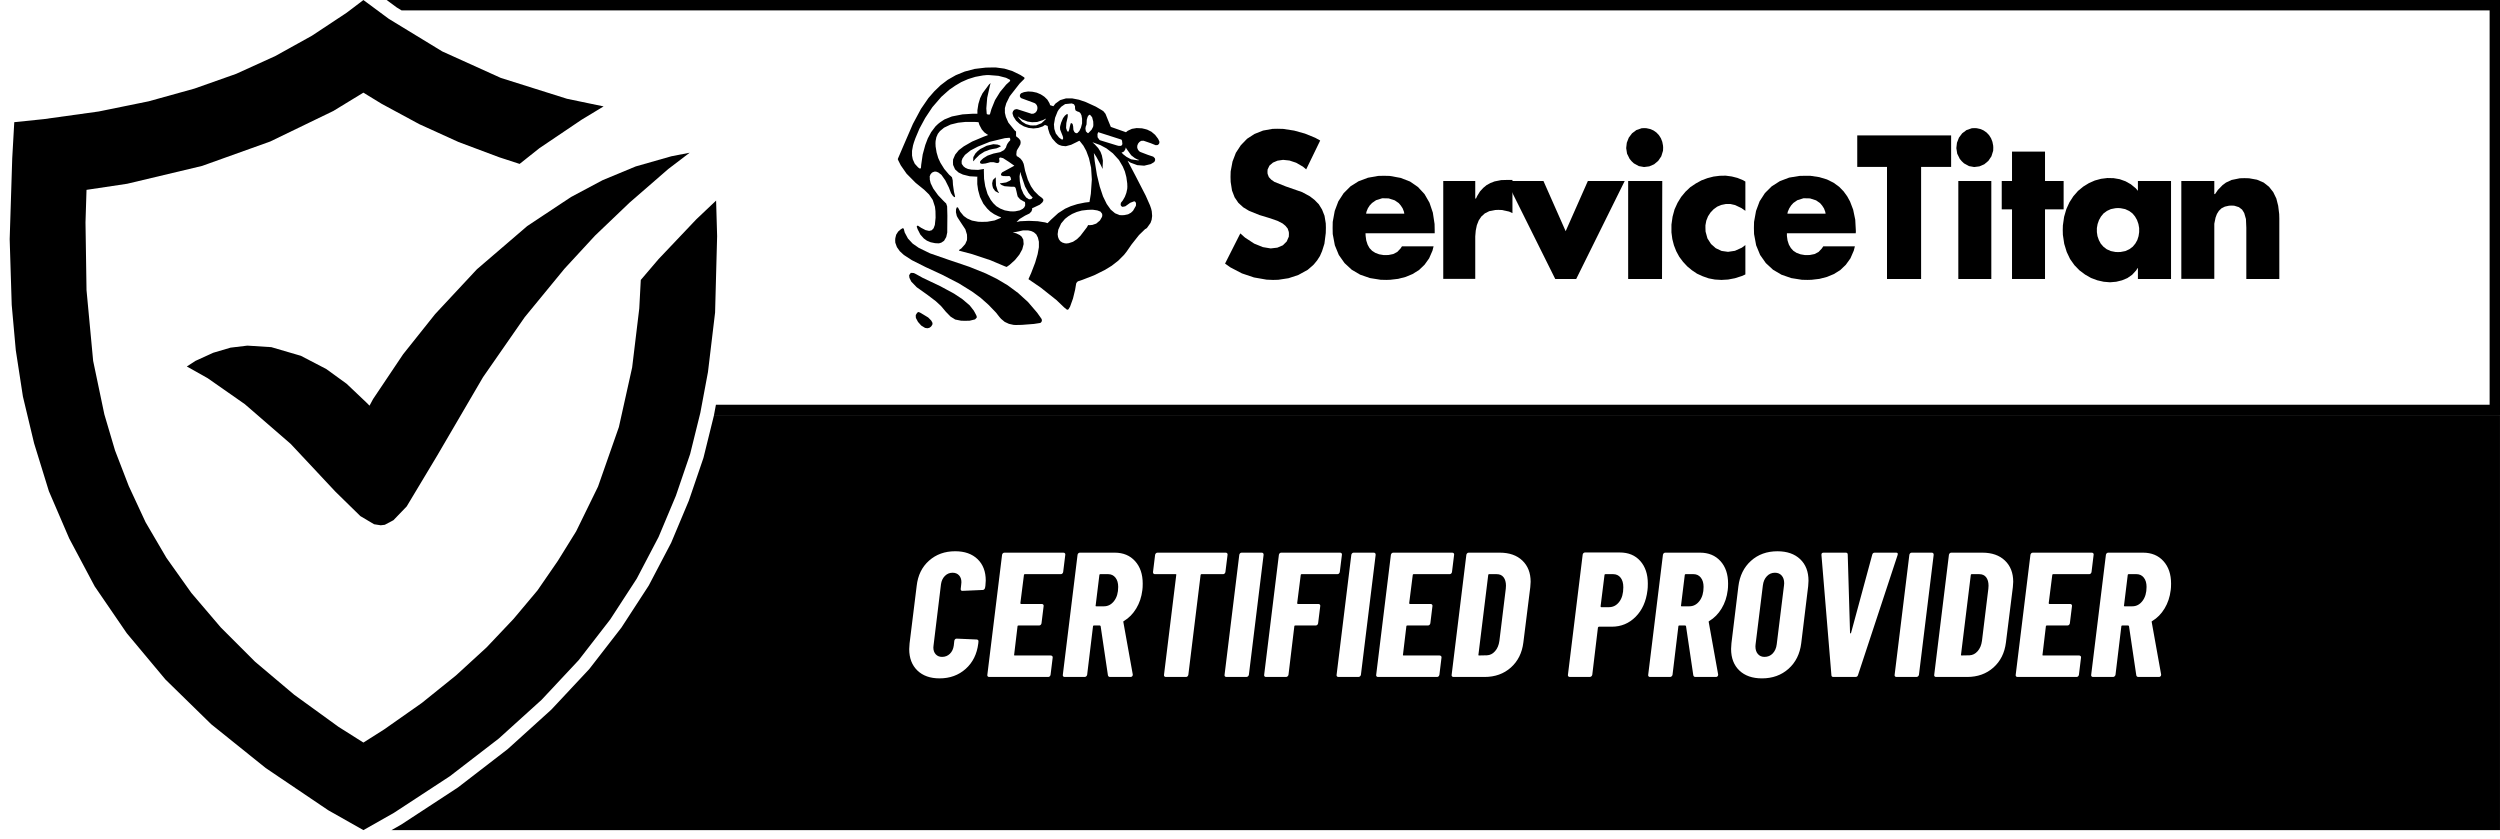 <svg width="140" height="47" viewBox="0 0 140 47" fill="none" xmlns="http://www.w3.org/2000/svg">
<path fill-rule="evenodd" clip-rule="evenodd" d="M38.62 8.552L37.594 8.752L35.599 9.321L33.747 10.09L31.98 11.031L29.529 12.656L26.707 15.079L24.37 17.586L22.575 19.838L20.893 22.346L20.694 22.717L20.523 22.546L19.411 21.491L18.271 20.665L16.846 19.924L15.193 19.44L13.853 19.355L12.912 19.468L11.943 19.754L10.946 20.209L10.462 20.523L11.63 21.179L13.71 22.633L16.276 24.856L18.784 27.534L20.181 28.902L20.95 29.358L21.321 29.416L21.549 29.388L22.033 29.131L22.774 28.361L24.484 25.511L27.049 21.122L29.386 17.759L31.609 15.051L33.319 13.198L35.257 11.346L37.423 9.465L38.62 8.553V8.552Z" fill="black"/>
<path fill-rule="evenodd" clip-rule="evenodd" d="M20.351 0.002L19.41 0.715L17.473 1.997L15.42 3.137L13.225 4.135L10.889 4.961L8.323 5.674L5.53 6.243L2.452 6.671L0.799 6.842L0.685 8.865L0.542 13.397L0.656 17.074L0.884 19.611L1.283 22.204L1.91 24.826L2.737 27.505L3.877 30.155L5.302 32.835L7.097 35.457L9.263 38.05L11.829 40.558L14.879 43.009L18.384 45.375L20.351 46.487L22.061 45.518L25.197 43.465L27.933 41.357L30.327 39.191L32.407 36.968L34.174 34.687L35.656 32.407L36.881 30.07L37.85 27.761L38.648 25.424L39.219 23.116L39.646 20.835L40.045 17.5L40.159 13.226L40.102 11.231L38.99 12.285L36.881 14.508L35.884 15.677L35.799 17.273L35.4 20.579L34.658 23.914L33.49 27.248L32.264 29.756L31.238 31.41L30.099 33.063L28.759 34.659L27.248 36.255L25.538 37.822L23.628 39.361L21.519 40.843L20.351 41.584L18.954 40.701L16.475 38.905L14.28 37.053L12.37 35.143L10.717 33.205L9.32 31.239L8.152 29.244L7.211 27.22L6.441 25.224L5.843 23.201L5.216 20.208L4.845 16.247L4.788 12.456L4.845 10.632L7.125 10.29L11.315 9.292L15.134 7.924L18.668 6.214L20.349 5.188L21.375 5.815L23.484 6.955L25.679 7.953L27.959 8.808L29.099 9.179L30.21 8.296L32.576 6.7L33.802 5.959L31.75 5.531L28.045 4.363L24.767 2.88L21.775 1.056L20.35 0.002L20.351 0.002Z" fill="black"/>
<path fill-rule="evenodd" clip-rule="evenodd" d="M71.543 7.21L71.258 7.217L70.73 7.312L70.25 7.503L69.834 7.773L69.487 8.132L69.209 8.556L69.021 9.046L68.917 9.602L68.909 9.91L68.917 10.188L68.993 10.671L69.139 11.051L69.347 11.358L69.618 11.607L69.944 11.805L70.52 12.039L70.979 12.178L71.145 12.229L71.541 12.368L71.826 12.514L71.986 12.646L72.111 12.8L72.174 12.99L72.18 13.093L72.174 13.253L72.055 13.524L71.84 13.737L71.534 13.868L71.159 13.912L70.721 13.839L70.235 13.642L69.721 13.305L69.457 13.071L68.603 14.761L68.902 14.973L69.548 15.31L70.222 15.537L70.93 15.661L71.291 15.676L71.583 15.668L72.159 15.58L72.708 15.398L73.229 15.112L73.458 14.915L73.57 14.813L73.757 14.586L73.917 14.337L74.035 14.066L74.167 13.649L74.243 13.049L74.25 12.749L74.243 12.508L74.173 12.084L74.034 11.733L73.854 11.44L73.618 11.199L73.354 10.994L72.923 10.76L71.999 10.438L71.374 10.189L71.193 10.064L71.055 9.918L70.985 9.735L70.978 9.626L70.985 9.494L71.089 9.274L71.284 9.106L71.541 8.997L71.853 8.952L72.208 8.989L72.583 9.113L72.965 9.333L73.146 9.486L73.931 7.869L73.653 7.716L73.077 7.481L72.472 7.313L71.854 7.218L71.541 7.211L71.543 7.21Z" fill="black"/>
<path fill-rule="evenodd" clip-rule="evenodd" d="M77.405 11.102L77.766 11.11L78.106 11.22L78.329 11.373L78.447 11.512L78.551 11.673L78.621 11.856L78.641 11.966H76.502L76.523 11.856L76.6 11.666L76.704 11.504L76.836 11.366L77.058 11.212L77.406 11.102L77.405 11.102ZM77.502 9.844L77.182 9.851L76.606 9.953L76.078 10.151L75.627 10.436L75.245 10.817L74.946 11.278L74.745 11.812L74.633 12.426L74.627 12.763L74.633 13.107L74.751 13.736L74.974 14.278L75.293 14.731L75.696 15.104L76.169 15.382L76.718 15.572L77.315 15.667L77.635 15.675L77.857 15.667L78.295 15.616L78.718 15.507L79.107 15.345L79.468 15.119L79.774 14.826L80.031 14.467L80.219 14.036L80.281 13.794H78.511L78.427 13.919L78.247 14.109L78.024 14.226L77.767 14.278L77.628 14.285H77.489L77.232 14.241L77.017 14.16L76.836 14.044L76.69 13.89L76.586 13.7L76.51 13.466L76.475 13.209L76.468 13.063H80.343V12.887L80.336 12.544L80.239 11.907L80.051 11.351L79.773 10.869L79.406 10.473L78.961 10.166L78.433 9.962L77.829 9.852L77.502 9.844L77.502 9.844Z" fill="black"/>
<path fill-rule="evenodd" clip-rule="evenodd" d="M84.336 10.078L84.065 10.086L83.697 10.159L83.468 10.247L83.253 10.364L83.059 10.524L82.878 10.722L82.725 10.971L82.656 11.117H82.614V10.136H80.822V15.616H82.614V13.239L82.642 12.909L82.704 12.61L82.808 12.346L82.954 12.127L83.149 11.951L83.398 11.826L83.718 11.761L83.906 11.753L84.107 11.761L84.51 11.848L84.697 11.936V10.078H84.336V10.078Z" fill="black"/>
<path fill-rule="evenodd" clip-rule="evenodd" d="M84.364 10.137L87.094 15.624H88.267L90.983 10.137H88.92L87.677 12.947L86.434 10.137H84.364Z" fill="black"/>
<path fill-rule="evenodd" clip-rule="evenodd" d="M92.101 7.174L91.934 7.181L91.636 7.284L91.393 7.467L91.212 7.708L91.101 7.993L91.066 8.293L91.115 8.607L91.261 8.9L91.372 9.032L91.497 9.149L91.775 9.302L92.067 9.354L92.359 9.317L92.629 9.201L92.858 9.01L93.032 8.754L93.129 8.44L93.136 8.264L93.129 8.155L93.088 7.942L93.011 7.744L92.9 7.569L92.761 7.422L92.594 7.305L92.407 7.225L92.206 7.181L92.102 7.174L92.101 7.174ZM91.177 10.137V15.624H93.073L93.087 10.137H91.177Z" fill="black"/>
<path fill-rule="evenodd" clip-rule="evenodd" d="M96.643 9.837L96.303 9.844L95.956 9.888L95.616 9.976L95.282 10.101L94.963 10.276L94.657 10.481L94.386 10.737L94.143 11.03L93.942 11.359L93.775 11.725L93.664 12.134L93.601 12.581V13.013L93.65 13.386L93.74 13.737L93.872 14.074L94.039 14.381L94.247 14.659L94.484 14.915L94.748 15.134L95.032 15.325L95.352 15.471L95.685 15.588L96.032 15.654L96.4 15.676L96.775 15.654L97.157 15.581L97.546 15.456L97.741 15.368V13.723L97.546 13.869L97.157 14.045L96.769 14.103L96.407 14.052L96.081 13.898L95.817 13.664L95.616 13.349L95.512 12.969L95.504 12.757V12.618L95.553 12.354L95.65 12.113L95.789 11.9L95.963 11.718L96.164 11.572L96.393 11.477L96.644 11.425H96.908L97.165 11.484L97.519 11.652L97.741 11.806V10.167L97.602 10.087L97.296 9.963L96.977 9.882L96.644 9.838L96.643 9.837Z" fill="black"/>
<path fill-rule="evenodd" clip-rule="evenodd" d="M100.998 11.102L101.359 11.11L101.7 11.22L101.922 11.373L102.04 11.512L102.144 11.673L102.213 11.856L102.234 11.966H100.095L100.116 11.856L100.199 11.666L100.303 11.504L100.428 11.366L100.65 11.212L100.998 11.102L100.998 11.102ZM101.082 9.844L100.769 9.851L100.193 9.946L99.672 10.144L99.213 10.437L98.838 10.81L98.539 11.271L98.338 11.812L98.227 12.427L98.219 12.763L98.227 13.107L98.344 13.737L98.567 14.278L98.886 14.732L99.289 15.105L99.761 15.383L100.31 15.573L100.907 15.668L101.227 15.675L101.449 15.668L101.887 15.617L102.311 15.507L102.7 15.346L103.061 15.119L103.366 14.827L103.624 14.468L103.811 14.037L103.874 13.795H102.103L102.019 13.919L101.839 14.11L101.616 14.227L101.359 14.278L101.22 14.285H101.081L100.831 14.242L100.609 14.161L100.428 14.044L100.289 13.891L100.178 13.7L100.102 13.466L100.067 13.21V13.064H103.922L103.929 12.947L103.894 12.303L103.776 11.739L103.603 11.286L103.443 10.993L103.241 10.715L102.991 10.459L102.678 10.232L102.31 10.049L101.873 9.918L101.372 9.844H101.081L101.082 9.844Z" fill="black"/>
<path fill-rule="evenodd" clip-rule="evenodd" d="M104.006 7.583V9.347H105.672V15.624H107.582V9.347H109.263V7.583H104.005H104.006Z" fill="black"/>
<path fill-rule="evenodd" clip-rule="evenodd" d="M110.59 7.174L110.423 7.181L110.124 7.284L109.881 7.467L109.701 7.708L109.59 7.993L109.555 8.293L109.604 8.607L109.749 8.9L109.861 9.032L109.986 9.149L110.264 9.302L110.555 9.354L110.847 9.317L111.118 9.201L111.347 9.01L111.52 8.754L111.618 8.44L111.624 8.264L111.618 8.155L111.576 7.942L111.499 7.744L111.389 7.569L111.25 7.422L111.083 7.305L110.902 7.225L110.701 7.181L110.59 7.174V7.174ZM109.666 10.137V15.624H111.514V10.137H109.666Z" fill="black"/>
<path fill-rule="evenodd" clip-rule="evenodd" d="M112.673 8.49V10.136H112.097V11.724H112.673V15.623H114.521V11.724H115.563V10.136H114.521V8.49H112.673Z" fill="black"/>
<path fill-rule="evenodd" clip-rule="evenodd" d="M118.612 11.651L118.751 11.659L119.008 11.71L119.23 11.812L119.418 11.951L119.564 12.127L119.675 12.325L119.752 12.544L119.793 12.771V12.998L119.759 13.225L119.689 13.444L119.578 13.641L119.432 13.817L119.244 13.956L119.022 14.059L118.758 14.11L118.612 14.117L118.46 14.11L118.203 14.059L117.973 13.956L117.793 13.817L117.64 13.641L117.536 13.444L117.459 13.225L117.425 12.998V12.771L117.466 12.544L117.543 12.325L117.654 12.127L117.799 11.951L117.987 11.812L118.209 11.71L118.466 11.659L118.612 11.651ZM118.014 9.969L117.66 10.013L117.313 10.107L116.98 10.254L116.66 10.451L116.368 10.692L116.111 10.985L115.889 11.329L115.715 11.71L115.59 12.142L115.521 12.624L115.514 12.881L115.521 13.152L115.597 13.656L115.736 14.11L115.924 14.505L116.167 14.849L116.452 15.142L116.765 15.376L117.098 15.566L117.452 15.698L117.806 15.778L118.161 15.808L118.508 15.778L118.834 15.698L119.133 15.573L119.397 15.39L119.619 15.149L119.709 15.01H119.723V15.625H121.578V10.137H119.723V10.686L119.605 10.547L119.328 10.32L119.029 10.152L118.702 10.035L118.362 9.977L118.015 9.969L118.014 9.969Z" fill="black"/>
<path fill-rule="evenodd" clip-rule="evenodd" d="M125.689 9.976L125.432 9.983L124.967 10.078L124.655 10.224L124.467 10.363L124.203 10.634L124.043 10.868H124.001V10.137H122.154V15.616H124.001V12.529L124.071 12.185L124.148 11.981L124.259 11.805L124.404 11.666L124.592 11.571L124.821 11.52L124.96 11.512L125.12 11.52L125.377 11.6L125.558 11.739L125.676 11.929L125.773 12.266L125.794 12.748V15.624H127.642V12.237L127.635 11.988L127.579 11.527L127.475 11.117L127.301 10.758L127.065 10.459L126.766 10.224L126.391 10.063L125.947 9.983L125.689 9.976Z" fill="black"/>
<path fill-rule="evenodd" clip-rule="evenodd" d="M51.443 17.471L51.54 17.515L51.978 17.778L52.151 17.954L52.214 18.071L52.221 18.137L52.207 18.188L52.144 18.283L52.061 18.349L51.964 18.378H51.908L51.804 18.363L51.589 18.231L51.408 18.027L51.29 17.807L51.283 17.72V17.639L51.366 17.508L51.443 17.471V17.471Z" fill="black"/>
<path fill-rule="evenodd" clip-rule="evenodd" d="M50.56 12.778L50.539 12.785L50.449 12.837L50.297 12.968L50.185 13.144L50.137 13.342L50.13 13.452L50.137 13.591L50.227 13.839L50.387 14.066L50.616 14.279L51.067 14.571L51.838 14.959L52.741 15.376L53.707 15.874L54.436 16.327L54.908 16.671L55.353 17.066L55.776 17.505L55.971 17.754L56.061 17.856L56.263 18.025L56.499 18.135L56.756 18.193L56.888 18.2L57.221 18.193L57.895 18.141L58.228 18.09L58.263 18.083L58.318 18.032L58.346 17.966L58.339 17.892L58.325 17.856L58.082 17.512L57.568 16.913L57.012 16.407L56.429 15.976L55.824 15.617L55.213 15.317L54.29 14.944L53.123 14.549L52.088 14.19L51.456 13.883L51.109 13.642L50.845 13.357L50.664 13.02L50.616 12.83L50.602 12.8L50.56 12.779V12.778Z" fill="black"/>
<path fill-rule="evenodd" clip-rule="evenodd" d="M55.63 8.074L55.255 8.162L54.894 8.345L54.742 8.469L54.623 8.593L54.505 8.798L54.498 9.003L54.512 9.033L54.617 8.901L54.846 8.674L55.116 8.498L55.422 8.381L55.582 8.345L55.804 8.308L56.033 8.206L56.047 8.191L55.999 8.147L55.866 8.096L55.63 8.074H55.63Z" fill="black"/>
<path fill-rule="evenodd" clip-rule="evenodd" d="M56.992 6.515L57.013 6.53L57.242 6.691L57.548 6.807L57.798 6.844L58.083 6.83L58.402 6.727L58.576 6.639L58.555 6.683L58.319 6.903L58.027 7.02L57.826 7.027L57.694 7.02L57.451 6.947L57.236 6.815L57.062 6.625L56.993 6.515L56.992 6.515ZM61.041 6.427L61.159 6.566L61.221 6.807L61.228 7.005L61.214 7.1L61.131 7.261L60.971 7.429L60.936 7.459L60.909 7.451L60.811 7.357L60.784 7.21L60.798 7.1L60.846 6.969L60.853 6.83L60.86 6.705L60.909 6.537L60.971 6.449L61.013 6.427H61.04L61.041 6.427ZM60.013 5.791L60.075 5.813L60.145 5.842L60.201 5.952V6.04L60.208 6.106L60.235 6.187L60.325 6.238L60.436 6.275L60.506 6.341L60.562 6.457L60.596 6.648V6.911L60.534 7.145L60.444 7.336L60.333 7.452L60.284 7.46L60.229 7.445L60.166 7.394L60.111 7.277L60.097 7.08L60.069 6.955L60.027 6.904L59.992 6.897L59.958 6.911L59.916 7.065L59.874 7.262L59.84 7.357L59.812 7.379L59.791 7.372L59.749 7.313L59.7 7.167L59.715 6.889L59.791 6.545L59.798 6.399L59.743 6.391L59.694 6.428L59.632 6.479L59.528 6.618L59.423 6.867L59.375 7.043L59.361 7.123L59.368 7.255L59.444 7.452L59.514 7.628L59.535 7.716L59.528 7.804L59.466 7.811L59.445 7.804L59.306 7.702L59.125 7.475L59.042 7.219L59.021 6.963L59.084 6.597L59.209 6.283L59.223 6.246L59.292 6.136L59.431 5.976L59.647 5.829L60.015 5.792L60.013 5.791ZM61.499 7.401L62.798 7.818L62.833 7.876L62.854 8.066L62.826 8.132L62.764 8.169H62.646L62.556 8.147L61.84 7.927L61.604 7.854L61.569 7.832L61.465 7.686L61.458 7.51L61.499 7.4V7.401ZM63.048 8.257L63.083 8.33L63.347 8.695L63.555 8.856L63.715 8.937L63.798 8.958L63.736 8.981L63.34 8.922L63.083 8.783L62.895 8.637L62.798 8.535L62.825 8.542L62.943 8.483L63.02 8.359L63.047 8.257H63.048ZM55.373 4.203L55.915 4.247L56.339 4.357L56.54 4.459L56.561 4.474L56.569 4.533L56.548 4.554L56.346 4.737L56.006 5.147L55.721 5.607L55.52 6.105L55.443 6.375L55.422 6.412L55.381 6.419L55.339 6.412L55.269 6.397L55.255 6.361L55.234 6.068L55.283 5.476L55.443 4.766L55.477 4.649L55.38 4.737L55.019 5.227L54.887 5.498L54.79 5.82L54.735 6.171V6.369H54.478L53.901 6.405L53.304 6.522L52.887 6.69L52.644 6.851L52.533 6.939L52.387 7.078L52.144 7.4L51.956 7.751L51.817 8.117L51.671 8.651L51.588 9.221L51.574 9.39L51.567 9.419L51.525 9.441L51.498 9.434L51.414 9.375L51.227 9.17L51.115 8.922L51.074 8.71V8.446L51.129 8.146L51.178 7.978L51.261 7.744L51.49 7.202L51.81 6.609L52.213 6.002L52.713 5.424L53.157 5.029L53.484 4.802L53.831 4.597L54.213 4.429L54.616 4.304L55.047 4.224L55.276 4.202H55.373V4.203ZM57.145 9.639L57.172 9.764L57.401 10.444L57.589 10.788L57.742 10.978L57.825 11.051V11.066L57.756 11.146L57.666 11.161L57.61 11.153L57.464 11.059L57.319 10.861L57.186 10.553L57.145 10.349L57.11 10.151L57.096 9.873L57.131 9.654L57.145 9.639ZM56.54 7.715L56.575 7.781L56.569 7.862L56.492 7.942L56.409 8.059L56.367 8.154L56.332 8.264L56.228 8.402L56.013 8.52L55.631 8.6L55.298 8.717L55.062 8.863L54.943 8.973L54.888 9.039L54.881 9.134L54.985 9.177L55.187 9.155L55.325 9.119L55.458 9.082H55.638L55.749 9.112L55.839 9.134L55.895 9.12L55.943 9.097L55.971 9.017L55.95 8.878L55.978 8.834L56.027 8.82L56.172 8.856L56.492 9.061L56.804 9.28L56.388 9.507L56.117 9.653L56.062 9.734L56.054 9.778L56.068 9.822L56.166 9.858L56.388 9.865L56.499 9.858L56.54 9.865L56.589 9.924L56.616 10.026L56.623 10.056L56.547 10.121L56.345 10.216L56.053 10.261H55.998L56.019 10.305L56.095 10.363L56.255 10.428L56.637 10.458H56.776L56.818 10.465L56.874 10.523L56.922 10.714L56.964 10.904L56.991 11.006L57.123 11.16L57.346 11.291L57.394 11.306L57.408 11.379V11.511L57.359 11.613L57.276 11.693L57.109 11.781L56.852 11.833L56.734 11.84L56.56 11.833L56.269 11.781L56.012 11.679L55.796 11.548L55.623 11.38L55.477 11.189L55.303 10.867L55.172 10.428L55.108 10.011L55.095 9.536L55.102 9.462L54.775 9.514L54.4 9.499L54.205 9.462L54.06 9.397L53.956 9.316L53.858 9.177L53.852 9.082V9.009L53.9 8.87L54.039 8.673L54.352 8.424L54.755 8.212L55.428 7.941L56.276 7.736L56.539 7.714L56.54 7.715ZM61.18 7.971L61.236 7.986L61.618 8.125L61.958 8.307L62.319 8.585L62.66 8.958L62.875 9.324L62.993 9.602L63.076 9.917L63.125 10.268L63.132 10.458L63.125 10.575L63.076 10.802L62.993 11.021L62.875 11.226L62.805 11.314L62.77 11.358L62.756 11.46L62.77 11.512L62.798 11.548L62.86 11.585L63.013 11.555L63.138 11.467L63.291 11.357L63.52 11.27L63.589 11.313L63.617 11.394V11.445L63.61 11.526L63.45 11.804L63.332 11.914L63.172 12.002L62.957 12.046L62.832 12.053L62.7 12.046L62.443 11.943L62.2 11.738L61.977 11.424L61.769 10.999L61.589 10.458L61.429 9.8L61.303 9.017L61.255 8.57L61.394 8.782L61.637 9.229L61.748 9.462V9.324L61.762 8.994L61.706 8.709L61.63 8.504L61.498 8.292L61.303 8.08L61.178 7.97L61.18 7.971ZM61.215 11.747L61.451 11.783L61.625 11.849L61.715 11.966L61.729 12.046L61.715 12.141L61.597 12.346L61.389 12.522L61.173 12.595L61.02 12.61L60.937 12.602L60.867 12.727L60.499 13.21L60.312 13.393L60.089 13.539L59.846 13.619L59.721 13.634L59.631 13.626L59.492 13.582L59.381 13.509L59.298 13.399L59.249 13.268L59.228 13.114L59.263 12.866L59.423 12.514L59.638 12.258L59.825 12.112L60.04 11.98L60.298 11.87L60.582 11.79L60.909 11.753L61.083 11.746H61.214L61.215 11.747ZM55.533 3.779L55.2 3.786L54.582 3.859L54.026 4.006L53.526 4.21L53.075 4.467L52.672 4.774L52.317 5.118L51.991 5.491L51.574 6.098L51.123 6.939L50.588 8.175L50.296 8.856L50.275 8.907L50.296 8.966L50.442 9.258L50.768 9.726L51.275 10.238L51.755 10.626L52.025 10.889L52.234 11.197L52.359 11.584L52.386 11.825L52.393 12.191L52.352 12.594L52.282 12.784L52.178 12.894L52.032 12.931L51.831 12.886L51.58 12.755L51.428 12.652L51.393 12.63L51.337 12.674L51.345 12.718L51.386 12.835L51.539 13.135L51.734 13.354L51.907 13.478L52.115 13.566L52.366 13.618L52.512 13.625H52.588L52.713 13.588L52.866 13.486L52.99 13.273L53.046 13.017V12.878L53.053 12.081L53.039 11.554L52.984 11.393L52.921 11.335L52.81 11.225L52.532 10.932L52.262 10.559L52.116 10.259L52.068 10.054V9.952L52.06 9.886L52.109 9.761L52.193 9.666L52.311 9.615L52.373 9.608L52.436 9.615L52.547 9.659L52.72 9.791L52.936 10.098L53.137 10.501L53.227 10.735L53.262 10.823L53.366 10.976L53.436 11.035L53.457 11.042L53.484 11.02V10.998L53.422 10.735L53.366 10.347L53.352 10.099L53.311 9.93L53.255 9.872L53.151 9.784L52.88 9.462L52.665 9.118L52.54 8.848L52.45 8.54L52.394 8.203L52.387 8.02L52.394 7.896L52.436 7.684L52.519 7.494L52.638 7.34L52.867 7.15L53.235 6.974L53.651 6.872L54.061 6.828H54.596L54.797 6.842L54.846 6.996L54.978 7.245L55.123 7.413L55.277 7.523L55.339 7.559L55.089 7.654L54.443 7.925L53.971 8.196L53.693 8.408L53.491 8.657L53.373 8.928L53.366 9.081L53.373 9.235L53.484 9.484L53.679 9.66L53.922 9.776L54.304 9.871L54.693 9.893H54.734L54.727 9.945V10.31L54.775 10.647L54.88 11.027L55.067 11.408L55.282 11.679L55.456 11.847L55.671 11.994L55.922 12.118L56.06 12.169L56.033 12.206L55.7 12.345L55.283 12.418L54.991 12.425L54.776 12.418L54.429 12.352L54.165 12.235L53.97 12.096L53.775 11.862L53.65 11.627L53.608 11.606L53.581 11.613L53.539 11.716L53.532 11.884L53.581 12.096L53.636 12.198L53.817 12.476L54.06 12.842L54.15 13.135L54.157 13.318L54.15 13.449L54.052 13.668L53.837 13.91L53.719 13.991L53.699 14.02L53.726 14.042L54.442 14.232L55.456 14.569L56.268 14.912L56.372 14.949L56.539 14.832L56.838 14.562L57.081 14.262L57.247 13.962L57.324 13.669L57.303 13.413L57.213 13.252L57.109 13.164L56.901 13.062L56.713 13.025L56.824 13.003L57.296 12.901H57.567L57.741 12.937L57.901 13.011L58.032 13.127L58.122 13.303L58.178 13.537V13.845L58.108 14.232L57.969 14.708L57.747 15.286L57.601 15.615L57.594 15.629L57.608 15.644L58.282 16.105L59.157 16.8L59.594 17.217L59.748 17.341H59.81L59.838 17.312L59.921 17.18L60.087 16.719L60.206 16.229L60.261 15.907L60.275 15.848L60.352 15.761L60.407 15.739L60.609 15.673L61.269 15.417L61.859 15.124L62.255 14.883L62.623 14.597L62.95 14.268L63.089 14.092L63.367 13.69L63.784 13.163L64.131 12.826L64.166 12.812L64.228 12.768L64.43 12.483L64.492 12.307L64.52 12.095L64.499 11.831L64.464 11.685L64.401 11.502L64.158 10.953L63.589 9.848L63.144 9L63.311 9.109L63.686 9.248L64.075 9.278L64.443 9.19L64.603 9.095L64.644 9.065L64.686 8.978V8.926L64.672 8.861L64.582 8.773L64.276 8.67L63.894 8.524L63.825 8.495L63.735 8.4L63.686 8.283V8.166L63.728 8.049L63.804 7.954L63.902 7.888L64.034 7.881L64.104 7.903L64.444 8.02L64.715 8.13L64.826 8.123L64.874 8.086L64.909 8.049L64.93 7.955L64.916 7.903L64.853 7.772L64.687 7.552L64.478 7.376L64.242 7.259L64.11 7.223L63.95 7.186L63.651 7.172L63.388 7.215L63.151 7.325L63.054 7.405L62.206 7.106L62.04 6.703L61.908 6.374L61.79 6.228L61.7 6.169L61.366 5.972L60.804 5.715L60.422 5.584L60.046 5.511H59.692L59.372 5.606L59.102 5.803L58.99 5.949L58.809 5.891L58.768 5.774L58.65 5.577L58.483 5.415L58.282 5.284L58.059 5.189L57.816 5.137L57.573 5.123L57.344 5.159L57.233 5.203L57.177 5.225L57.115 5.313V5.408L57.17 5.488L57.226 5.511L57.9 5.759L57.969 5.789L58.052 5.877L58.094 5.987V6.103L58.059 6.213L57.99 6.301L57.892 6.36L57.774 6.374L57.705 6.352L56.976 6.118L56.913 6.111L56.809 6.14L56.733 6.221L56.698 6.33L56.712 6.396L56.754 6.528L56.899 6.755L57.101 6.938L57.337 7.077L57.601 7.164L57.872 7.194L58.142 7.164L58.399 7.077L58.517 6.996L58.67 7.054L58.691 7.208L58.781 7.493L58.927 7.757L59.121 7.976L59.232 8.071L59.309 8.115L59.462 8.166L59.684 8.188L59.983 8.108L60.282 7.962L60.441 7.881L60.476 7.911L60.671 8.159L60.831 8.452L60.983 8.862L61.101 9.389L61.143 10.047L61.087 10.852L61.011 11.313L60.761 11.342L60.33 11.43L59.962 11.547L59.649 11.686L59.26 11.935L58.851 12.308L58.663 12.498L58.531 12.455L58.114 12.389L57.614 12.367L57.121 12.389L56.926 12.433L57.093 12.265L57.406 12.074L57.649 11.957L57.76 11.841L57.801 11.731V11.658L57.878 11.628L58.232 11.46L58.371 11.335L58.42 11.255L58.427 11.204L58.42 11.16L58.357 11.087L58.17 10.948L57.913 10.692L57.732 10.428L57.559 10.063L57.406 9.566L57.344 9.258L57.323 9.17L57.254 9.017L57.15 8.885L57.017 8.783L56.941 8.746L56.913 8.651L56.934 8.454L56.976 8.366L57.059 8.234L57.142 8.08L57.156 7.978L57.15 7.92L57.136 7.861L57.059 7.759L56.927 7.649L56.899 7.635V7.364L56.823 7.305L56.468 6.866L56.329 6.551L56.274 6.317V6.053L56.35 5.783L56.545 5.388L57.1 4.678L57.357 4.422L57.371 4.399L57.365 4.341L57.344 4.326L57.136 4.195L56.698 3.982L56.246 3.843L55.767 3.778H55.531L55.533 3.779Z" fill="black"/>
<path fill-rule="evenodd" clip-rule="evenodd" d="M55.769 9.939L55.742 9.946L55.603 10.078L55.561 10.261L55.575 10.4L55.61 10.532L55.728 10.7L55.915 10.802H55.95L55.867 10.671L55.777 10.385L55.763 10.005L55.77 9.939H55.769Z" fill="black"/>
<path fill-rule="evenodd" clip-rule="evenodd" d="M51.289 15.346L51.672 15.559L52.658 16.027L53.429 16.444L53.901 16.759L54.304 17.103L54.533 17.396L54.644 17.601L54.693 17.703V17.71L54.699 17.783L54.602 17.886L54.303 17.959L54.033 17.966L53.817 17.959L53.491 17.893L53.234 17.732L52.97 17.462L52.817 17.279L52.692 17.132L52.407 16.869L51.935 16.51L51.337 16.086L51.032 15.771L50.928 15.559L50.914 15.449V15.405L51.004 15.28L51.164 15.288L51.288 15.346H51.289Z" fill="black"/>
<path d="M1.487 23.052L1.622 23.619L1.672 23.828L1.487 23.052Z" fill="black"/>
<path d="M0.759 18.216L0.765 18.282L0.77 18.342L0.759 18.216Z" fill="black"/>
<path d="M15.739 43.59L18.384 45.374L14.879 43.009L15.739 43.59Z" fill="black"/>
<path d="M18.384 45.374L18.803 45.611L19.151 45.808L18.384 45.374Z" fill="black"/>
<path d="M0.543 13.397L0.599 15.235L0.62 15.899L0.543 13.397Z" fill="black"/>
<path d="M26.804 42.227L25.197 43.465L23.144 44.809L25.197 43.465L26.804 42.227Z" fill="black"/>
<path d="M21.652 0L22.209 0.412L22.486 0.581H139.419V22.664H40.092L39.983 23.245H140V0H21.652Z" fill="black"/>
<path d="M39.304 22.664L39.219 23.116L39.304 22.664Z" fill="black"/>
<path d="M17.473 1.997L18.937 1.028L17.473 1.997L16.575 2.495L16.286 2.655L17.473 1.997Z" fill="black"/>
<path fill-rule="evenodd" clip-rule="evenodd" d="M94.833 32.153H94.396C94.363 32.153 94.347 32.169 94.347 32.203L94.138 33.903C94.124 33.936 94.137 33.953 94.177 33.953H94.605C94.83 33.953 95.019 33.853 95.171 33.654C95.324 33.455 95.4 33.193 95.4 32.869C95.4 32.65 95.349 32.476 95.246 32.347C95.143 32.217 95.005 32.152 94.833 32.152L94.833 32.153Z" fill="black"/>
<path fill-rule="evenodd" clip-rule="evenodd" d="M99.397 32.073C99.218 32.073 99.067 32.138 98.945 32.268C98.822 32.397 98.748 32.568 98.721 32.779L98.313 36.08C98.307 36.107 98.304 36.147 98.304 36.2C98.304 36.379 98.35 36.521 98.443 36.627C98.536 36.733 98.659 36.786 98.811 36.786C98.996 36.786 99.151 36.722 99.273 36.593C99.396 36.463 99.471 36.293 99.497 36.08L99.905 32.779C99.911 32.753 99.914 32.713 99.914 32.661C99.914 32.481 99.868 32.339 99.775 32.233C99.682 32.127 99.556 32.073 99.397 32.073Z" fill="black"/>
<path fill-rule="evenodd" clip-rule="evenodd" d="M83.817 32.153H83.389C83.356 32.153 83.34 32.169 83.34 32.203L82.793 36.656C82.78 36.69 82.793 36.706 82.832 36.706L83.27 36.697C83.442 36.69 83.593 36.614 83.722 36.468C83.852 36.322 83.933 36.13 83.966 35.891L84.324 32.968C84.331 32.928 84.334 32.872 84.334 32.8C84.334 32.6 84.289 32.443 84.2 32.326C84.11 32.21 83.983 32.153 83.816 32.153H83.817Z" fill="black"/>
<path fill-rule="evenodd" clip-rule="evenodd" d="M90.329 32.153H89.902C89.868 32.153 89.852 32.169 89.852 32.203L89.633 33.953C89.633 33.986 89.647 34.002 89.673 34.002H90.101C90.333 34.002 90.525 33.903 90.677 33.704C90.83 33.505 90.906 33.233 90.906 32.889C90.906 32.657 90.855 32.476 90.751 32.347C90.649 32.217 90.508 32.152 90.329 32.152V32.153Z" fill="black"/>
<path fill-rule="evenodd" clip-rule="evenodd" d="M110.841 32.153H110.413C110.38 32.153 110.364 32.169 110.364 32.203L109.817 36.656C109.804 36.69 109.817 36.706 109.856 36.706L110.294 36.697C110.466 36.69 110.617 36.614 110.746 36.468C110.876 36.322 110.957 36.13 110.99 35.891L111.348 32.968C111.355 32.928 111.358 32.872 111.358 32.8C111.358 32.6 111.313 32.443 111.224 32.326C111.134 32.21 111.007 32.153 110.84 32.153H110.841Z" fill="black"/>
<path fill-rule="evenodd" clip-rule="evenodd" d="M62.052 32.153H61.615C61.582 32.153 61.565 32.169 61.565 32.203L61.357 33.903C61.343 33.936 61.356 33.953 61.396 33.953H61.824C62.049 33.953 62.238 33.853 62.39 33.654C62.543 33.455 62.619 33.193 62.619 32.869C62.619 32.65 62.568 32.476 62.465 32.347C62.362 32.217 62.224 32.152 62.052 32.152L62.052 32.153Z" fill="black"/>
<path fill-rule="evenodd" clip-rule="evenodd" d="M39.984 23.243L39.981 23.258L39.977 23.28L39.971 23.301L39.401 25.61L39.392 25.642L39.382 25.674L38.584 28.011L38.575 28.037L38.565 28.061L37.596 30.37L37.583 30.4L37.567 30.43L36.342 32.767L36.325 32.798L36.305 32.829L34.823 35.109L34.806 35.136L34.786 35.162L33.019 37.442L32.997 37.47L32.972 37.497L30.892 39.72L30.869 39.743L30.846 39.765L28.452 41.931L28.429 41.952L28.405 41.97L25.669 44.079L25.645 44.097L25.62 44.114L22.484 46.166L22.464 46.179L22.442 46.191L21.919 46.488H139.999V23.243H39.982H39.984ZM55.182 32.809L55.162 32.918C55.155 32.952 55.141 32.98 55.117 33.003C55.094 33.026 55.066 33.038 55.033 33.038L53.899 33.088C53.826 33.088 53.794 33.051 53.8 32.978L53.829 32.719C53.836 32.693 53.839 32.653 53.839 32.6C53.839 32.441 53.794 32.313 53.705 32.218C53.616 32.121 53.495 32.073 53.342 32.073C53.176 32.073 53.034 32.133 52.914 32.252C52.795 32.371 52.722 32.527 52.695 32.719L52.278 36.149C52.271 36.176 52.268 36.213 52.268 36.259C52.268 36.418 52.313 36.546 52.402 36.642C52.492 36.738 52.61 36.786 52.756 36.786C52.928 36.786 53.074 36.728 53.193 36.612C53.313 36.496 53.385 36.342 53.412 36.15L53.442 35.881C53.449 35.848 53.463 35.82 53.486 35.797C53.51 35.774 53.538 35.763 53.571 35.763L54.695 35.812C54.728 35.812 54.754 35.824 54.773 35.847C54.793 35.87 54.8 35.898 54.793 35.931L54.784 36.031C54.711 36.627 54.475 37.103 54.077 37.458C53.68 37.812 53.193 37.989 52.616 37.989C52.093 37.989 51.678 37.842 51.373 37.548C51.069 37.253 50.916 36.853 50.916 36.349C50.916 36.283 50.923 36.176 50.936 36.031L51.334 32.81C51.4 32.219 51.63 31.749 52.025 31.398C52.42 31.046 52.908 30.87 53.491 30.87C54.022 30.87 54.439 31.018 54.745 31.313C55.05 31.608 55.202 32.007 55.202 32.51C55.202 32.577 55.195 32.676 55.182 32.809ZM59.408 32.153H57.389C57.356 32.153 57.34 32.169 57.34 32.202L57.141 33.773C57.141 33.807 57.154 33.823 57.18 33.823H58.343C58.377 33.823 58.403 33.835 58.423 33.858C58.443 33.881 58.449 33.909 58.443 33.943L58.324 34.907C58.317 34.94 58.302 34.968 58.278 34.992C58.255 35.015 58.227 35.026 58.195 35.026H57.041C57.001 35.026 56.981 35.043 56.981 35.076L56.793 36.657C56.78 36.69 56.793 36.707 56.832 36.707H58.841C58.874 36.707 58.902 36.718 58.925 36.742C58.949 36.765 58.957 36.793 58.95 36.826L58.831 37.791C58.824 37.824 58.81 37.852 58.786 37.875C58.763 37.898 58.735 37.91 58.702 37.91H55.391C55.357 37.91 55.33 37.898 55.31 37.875C55.29 37.852 55.284 37.824 55.291 37.791L56.116 31.069C56.123 31.036 56.137 31.008 56.16 30.985C56.184 30.961 56.212 30.95 56.245 30.95H59.556C59.59 30.95 59.616 30.961 59.636 30.985C59.656 31.008 59.662 31.036 59.656 31.069L59.537 32.034C59.53 32.067 59.516 32.095 59.492 32.118C59.469 32.141 59.441 32.153 59.408 32.153ZM63.972 33.047C63.925 33.432 63.811 33.775 63.628 34.076C63.446 34.378 63.216 34.612 62.937 34.778C62.924 34.784 62.914 34.793 62.907 34.803C62.9 34.812 62.901 34.824 62.908 34.837L63.435 37.77V37.79C63.435 37.823 63.423 37.852 63.4 37.875C63.377 37.898 63.349 37.91 63.315 37.91H62.163C62.097 37.91 62.056 37.877 62.043 37.81L61.636 35.066C61.622 35.04 61.606 35.026 61.586 35.026H61.267C61.227 35.026 61.208 35.042 61.208 35.076L60.88 37.79C60.873 37.823 60.856 37.852 60.83 37.875C60.804 37.898 60.774 37.91 60.741 37.91H59.617C59.584 37.91 59.557 37.898 59.537 37.875C59.517 37.852 59.511 37.823 59.518 37.79L60.343 31.069C60.349 31.035 60.364 31.007 60.387 30.984C60.41 30.961 60.439 30.949 60.472 30.949H62.421C62.898 30.949 63.279 31.107 63.564 31.422C63.849 31.737 63.992 32.156 63.992 32.68C63.992 32.839 63.985 32.961 63.972 33.047H63.972ZM67.282 32.153C67.269 32.153 67.258 32.157 67.247 32.168C67.238 32.178 67.233 32.189 67.233 32.202L66.547 37.79C66.54 37.823 66.525 37.852 66.502 37.875C66.479 37.898 66.451 37.91 66.417 37.91H65.284C65.25 37.91 65.224 37.898 65.204 37.875C65.184 37.852 65.177 37.823 65.184 37.79L65.87 32.202C65.883 32.169 65.87 32.153 65.831 32.153H64.677C64.604 32.153 64.568 32.113 64.568 32.034L64.686 31.069C64.694 31.036 64.709 31.008 64.732 30.985C64.755 30.961 64.783 30.95 64.816 30.95H68.644C68.677 30.95 68.703 30.961 68.722 30.985C68.743 31.008 68.749 31.036 68.743 31.069L68.623 32.034C68.616 32.067 68.602 32.095 68.579 32.118C68.555 32.141 68.527 32.153 68.494 32.153H67.281H67.282ZM69.937 37.79C69.93 37.823 69.914 37.852 69.887 37.875C69.861 37.898 69.831 37.91 69.798 37.91H68.674C68.641 37.91 68.614 37.898 68.594 37.875C68.574 37.852 68.568 37.823 68.575 37.79L69.4 31.069C69.407 31.035 69.421 31.007 69.444 30.984C69.468 30.961 69.496 30.949 69.529 30.949H70.653C70.726 30.949 70.762 30.989 70.762 31.069L69.937 37.79ZM73.934 33.942L73.814 34.906C73.807 34.94 73.793 34.968 73.769 34.991C73.746 35.014 73.718 35.026 73.686 35.026H72.542C72.502 35.026 72.482 35.042 72.482 35.076L72.155 37.79C72.148 37.823 72.131 37.852 72.105 37.875C72.079 37.898 72.049 37.91 72.016 37.91H70.892C70.859 37.91 70.832 37.898 70.812 37.875C70.792 37.852 70.786 37.823 70.793 37.79L71.618 31.069C71.624 31.035 71.639 31.007 71.662 30.984C71.685 30.961 71.713 30.949 71.747 30.949H75.048C75.081 30.949 75.108 30.961 75.127 30.984C75.147 31.007 75.153 31.035 75.147 31.069L75.028 32.033C75.021 32.066 75.006 32.094 74.983 32.117C74.96 32.141 74.932 32.152 74.899 32.152H72.891C72.858 32.152 72.841 32.169 72.841 32.202L72.642 33.773C72.642 33.806 72.655 33.823 72.681 33.823H73.835C73.868 33.823 73.894 33.834 73.914 33.858C73.934 33.881 73.941 33.909 73.934 33.942H73.934ZM76.211 37.79C76.204 37.823 76.188 37.852 76.161 37.875C76.135 37.898 76.105 37.91 76.072 37.91H74.949C74.915 37.91 74.889 37.898 74.868 37.875C74.848 37.852 74.842 37.823 74.849 37.79L75.674 31.069C75.681 31.035 75.695 31.007 75.719 30.984C75.742 30.961 75.77 30.949 75.803 30.949H76.927C77 30.949 77.037 30.989 77.037 31.069L76.211 37.79ZM81.182 32.153H79.163C79.13 32.153 79.114 32.169 79.114 32.202L78.915 33.773C78.915 33.807 78.928 33.823 78.954 33.823H80.118C80.151 33.823 80.177 33.835 80.197 33.858C80.217 33.881 80.223 33.909 80.217 33.943L80.099 34.907C80.091 34.94 80.076 34.968 80.053 34.992C80.03 35.015 80.002 35.026 79.969 35.026H78.815C78.775 35.026 78.756 35.043 78.756 35.076L78.567 36.657C78.554 36.69 78.567 36.707 78.606 36.707H80.615C80.649 36.707 80.677 36.718 80.7 36.742C80.723 36.765 80.731 36.793 80.724 36.826L80.606 37.791C80.599 37.824 80.584 37.852 80.561 37.875C80.538 37.898 80.51 37.91 80.476 37.91H77.165C77.132 37.91 77.105 37.898 77.085 37.875C77.065 37.852 77.058 37.824 77.066 37.791L77.89 31.069C77.897 31.036 77.912 31.008 77.935 30.985C77.958 30.961 77.986 30.95 78.02 30.95H81.331C81.364 30.95 81.39 30.961 81.41 30.985C81.431 31.008 81.437 31.036 81.43 31.069L81.311 32.034C81.305 32.067 81.29 32.095 81.267 32.118C81.244 32.141 81.216 32.153 81.182 32.153ZM85.696 32.879L85.308 35.981C85.235 36.564 85.002 37.031 84.607 37.383C84.213 37.734 83.721 37.91 83.131 37.91H81.391C81.358 37.91 81.331 37.898 81.311 37.875C81.291 37.852 81.284 37.823 81.292 37.79L82.116 31.069C82.123 31.035 82.138 31.007 82.161 30.984C82.184 30.961 82.212 30.949 82.246 30.949H83.986C84.522 30.949 84.945 31.097 85.253 31.392C85.561 31.687 85.716 32.083 85.716 32.58C85.716 32.647 85.709 32.746 85.696 32.878L85.696 32.879ZM92.258 33.057C92.185 33.673 91.965 34.167 91.597 34.538C91.229 34.91 90.783 35.095 90.26 35.095H89.544C89.517 35.095 89.497 35.112 89.484 35.145L89.167 37.789C89.16 37.823 89.143 37.851 89.117 37.874C89.09 37.898 89.06 37.909 89.028 37.909H87.904C87.871 37.909 87.844 37.898 87.824 37.874C87.804 37.851 87.798 37.823 87.804 37.789L88.63 31.059C88.636 31.025 88.651 30.997 88.674 30.974C88.698 30.951 88.725 30.939 88.759 30.939H90.708C91.192 30.939 91.574 31.098 91.856 31.416C92.138 31.735 92.278 32.156 92.278 32.679C92.278 32.845 92.272 32.971 92.258 33.057ZM96.753 33.047C96.706 33.432 96.592 33.775 96.409 34.076C96.227 34.378 95.997 34.612 95.718 34.778C95.705 34.784 95.695 34.793 95.688 34.803C95.682 34.812 95.682 34.824 95.689 34.837L96.216 37.77V37.79C96.216 37.823 96.204 37.852 96.181 37.875C96.158 37.898 96.13 37.91 96.097 37.91H94.944C94.878 37.91 94.838 37.877 94.824 37.81L94.417 35.066C94.403 35.04 94.387 35.026 94.367 35.026H94.048C94.009 35.026 93.989 35.042 93.989 35.076L93.661 37.79C93.654 37.823 93.638 37.852 93.611 37.875C93.585 37.898 93.555 37.91 93.522 37.91H92.398C92.365 37.91 92.338 37.898 92.318 37.875C92.298 37.852 92.292 37.823 92.299 37.79L93.124 31.069C93.131 31.035 93.145 31.007 93.168 30.984C93.192 30.961 93.22 30.949 93.253 30.949H95.202C95.679 30.949 96.06 31.107 96.346 31.422C96.631 31.737 96.773 32.156 96.773 32.68C96.773 32.839 96.766 32.961 96.753 33.047H96.753ZM101.256 32.839L100.869 36.02C100.796 36.617 100.558 37.094 100.157 37.453C99.756 37.81 99.26 37.989 98.671 37.989C98.134 37.989 97.712 37.842 97.403 37.547C97.096 37.252 96.941 36.85 96.941 36.339C96.941 36.272 96.948 36.166 96.961 36.021L97.349 32.839C97.422 32.243 97.657 31.765 98.054 31.408C98.452 31.049 98.946 30.871 99.537 30.871C100.073 30.871 100.497 31.018 100.809 31.313C101.12 31.608 101.276 32.011 101.276 32.522C101.276 32.587 101.27 32.694 101.257 32.839L101.256 32.839ZM103.911 37.91H102.668C102.595 37.91 102.558 37.873 102.558 37.8L102.001 31.078V31.059C102.001 30.986 102.041 30.949 102.121 30.949H103.364C103.437 30.949 103.473 30.986 103.473 31.059L103.602 35.433C103.602 35.459 103.61 35.472 103.627 35.472C103.644 35.472 103.655 35.459 103.662 35.433L104.846 31.059C104.866 30.986 104.912 30.949 104.985 30.949H106.188C106.267 30.949 106.294 30.992 106.267 31.078L104.05 37.799C104.03 37.872 103.984 37.909 103.91 37.909L103.911 37.91ZM107.461 37.79C107.454 37.823 107.437 37.852 107.411 37.875C107.385 37.898 107.354 37.91 107.322 37.91H106.198C106.165 37.91 106.138 37.898 106.118 37.875C106.098 37.852 106.092 37.823 106.099 37.79L106.924 31.069C106.93 31.035 106.945 31.007 106.968 30.984C106.991 30.961 107.019 30.949 107.053 30.949H108.176C108.249 30.949 108.286 30.989 108.286 31.069L107.461 37.79ZM112.72 32.879L112.332 35.981C112.259 36.564 112.026 37.031 111.631 37.383C111.237 37.734 110.745 37.91 110.155 37.91H108.415C108.382 37.91 108.355 37.898 108.335 37.875C108.315 37.852 108.308 37.823 108.316 37.79L109.14 31.069C109.147 31.035 109.162 31.007 109.185 30.984C109.208 30.961 109.236 30.949 109.27 30.949H111.01C111.546 30.949 111.969 31.097 112.277 31.392C112.585 31.687 112.74 32.083 112.74 32.58C112.74 32.647 112.733 32.746 112.72 32.878L112.72 32.879ZM116.996 32.153H114.977C114.944 32.153 114.927 32.169 114.927 32.202L114.728 33.773C114.728 33.807 114.741 33.823 114.768 33.823H115.931C115.965 33.823 115.991 33.835 116.011 33.858C116.03 33.881 116.037 33.909 116.031 33.943L115.912 34.907C115.905 34.94 115.89 34.968 115.866 34.992C115.843 35.015 115.815 35.026 115.783 35.026H114.629C114.589 35.026 114.569 35.043 114.569 35.076L114.381 36.657C114.368 36.69 114.381 36.707 114.42 36.707H116.429C116.462 36.707 116.49 36.718 116.513 36.742C116.537 36.765 116.545 36.793 116.537 36.826L116.419 37.791C116.412 37.824 116.398 37.852 116.374 37.875C116.351 37.898 116.323 37.91 116.29 37.91H112.978C112.945 37.91 112.918 37.898 112.898 37.875C112.878 37.852 112.872 37.824 112.879 37.791L113.704 31.069C113.711 31.036 113.725 31.008 113.748 30.985C113.772 30.961 113.8 30.95 113.833 30.95H117.144C117.178 30.95 117.204 30.961 117.224 30.985C117.244 31.008 117.25 31.036 117.243 31.069L117.125 32.034C117.118 32.067 117.104 32.095 117.08 32.118C117.057 32.141 117.029 32.153 116.996 32.153ZM121.559 33.047C121.513 33.432 121.399 33.775 121.216 34.076C121.034 34.378 120.804 34.612 120.525 34.778C120.512 34.784 120.502 34.793 120.495 34.803C120.488 34.812 120.489 34.824 120.496 34.837L121.023 37.77V37.79C121.023 37.823 121.011 37.852 120.988 37.875C120.965 37.898 120.937 37.91 120.903 37.91H119.75C119.685 37.91 119.644 37.877 119.631 37.81L119.224 35.066C119.21 35.04 119.193 35.026 119.174 35.026H118.855C118.815 35.026 118.795 35.042 118.795 35.076L118.468 37.79C118.461 37.823 118.444 37.852 118.418 37.875C118.392 37.898 118.362 37.91 118.329 37.91H117.205C117.172 37.91 117.145 37.898 117.125 37.875C117.105 37.852 117.099 37.823 117.106 37.79L117.931 31.069C117.937 31.035 117.952 31.007 117.975 30.984C117.998 30.961 118.026 30.949 118.06 30.949H120.009C120.486 30.949 120.867 31.107 121.152 31.422C121.437 31.737 121.58 32.156 121.58 32.68C121.58 32.839 121.573 32.961 121.56 33.047H121.559Z" fill="black"/>
<path fill-rule="evenodd" clip-rule="evenodd" d="M119.64 32.153H119.203C119.17 32.153 119.153 32.169 119.153 32.203L118.945 33.903C118.931 33.936 118.944 33.953 118.984 33.953H119.411C119.637 33.953 119.826 33.853 119.978 33.654C120.131 33.455 120.207 33.193 120.207 32.869C120.207 32.65 120.156 32.476 120.053 32.347C119.95 32.217 119.812 32.152 119.64 32.152L119.64 32.153Z" fill="black"/>
</svg>
